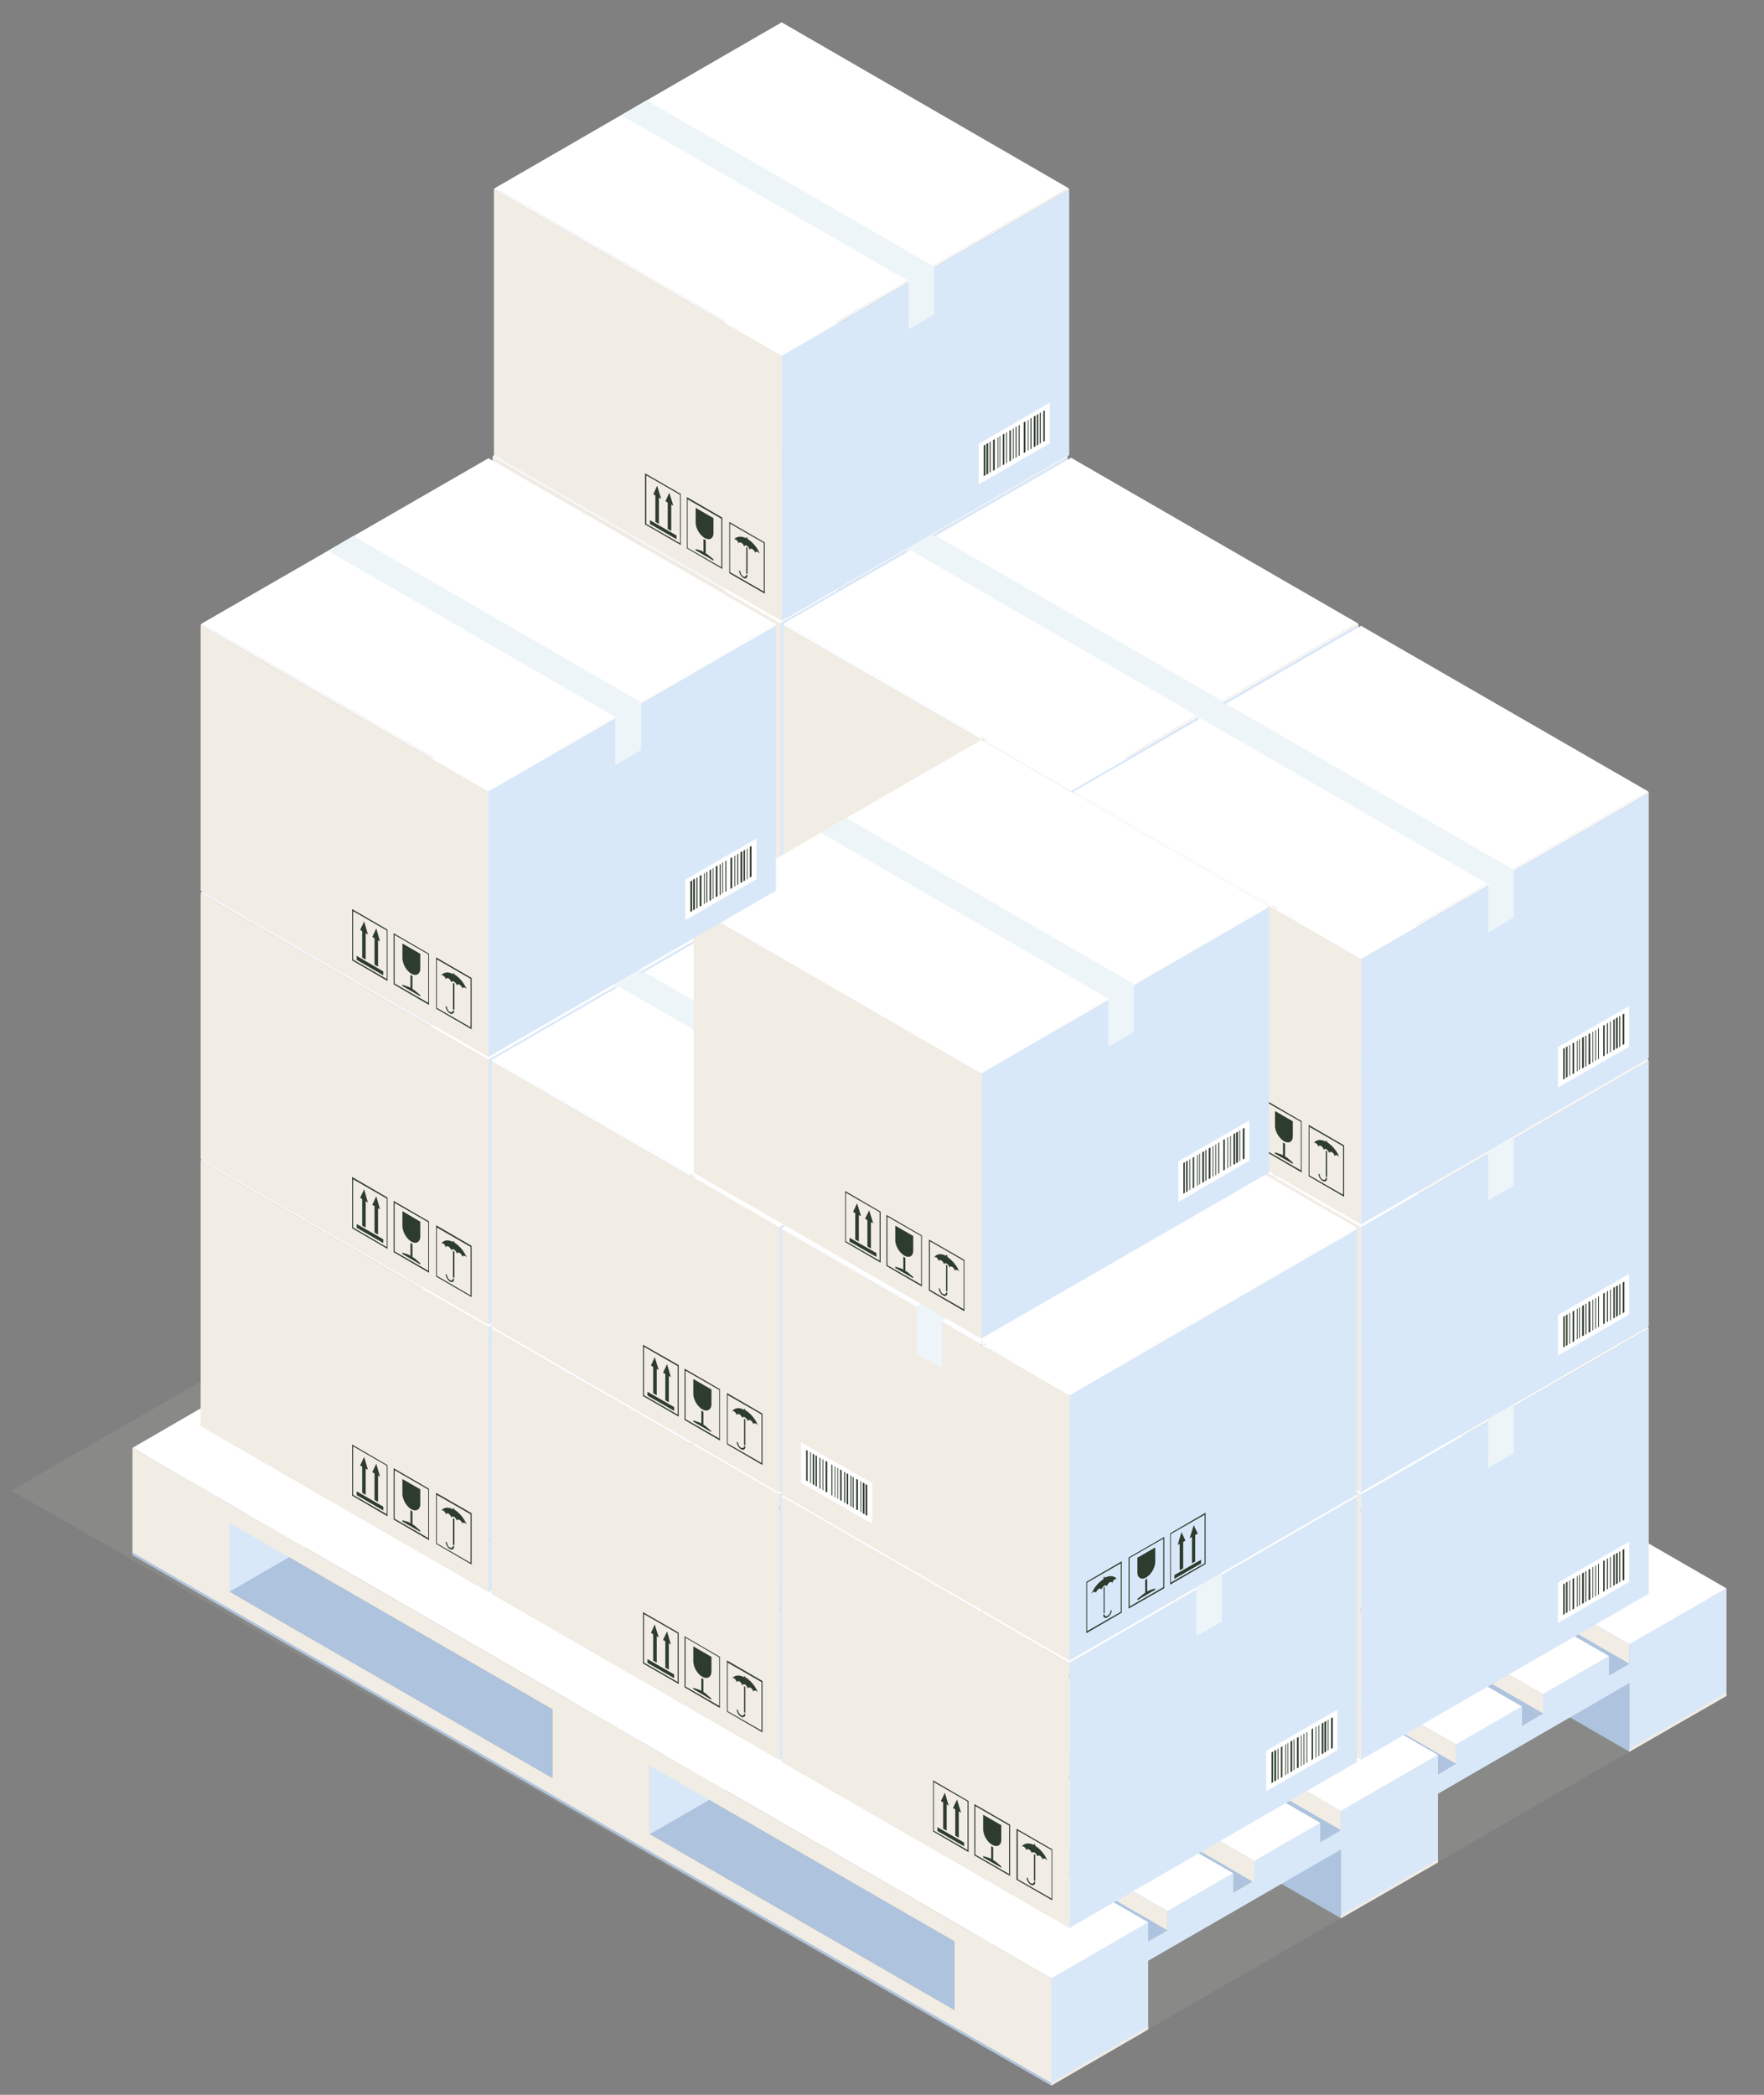 <svg xmlns="http://www.w3.org/2000/svg" width="32" height="38" fill="none"><rect width="100%" height="100%" fill="#808080" stroke="none"/><path fill="#B0B6A9" d="M.209 27.04 19.063 37.83l12.248-7.068-18.855-10.796L.21 27.04Z" opacity=".2" style="mix-blend-mode:multiply"/><path fill="#ADC3DE" d="m24.028 24.959-12.242 7.068-1.748-.995 12.247-7.068 1.743.995ZM31.319 29.166l-12.247 7.068-1.761-1.018 12.247-7.063 1.761 1.013ZM14.646 19.543l1.761 1.017L4.16 27.628l-1.757-1.017 12.243-7.069Z"/><path fill="#ADC3DE" d="M11.785 33.272v-1.246l5.53 3.19v1.246l-5.53-3.195v.005ZM4.16 28.87v-1.246l5.864 3.386v1.245L4.16 28.87ZM7.656 25.173l16.669 9.623v-1.245L7.656 23.93v1.242ZM12.889 22.152l16.668 9.623V30.53L12.89 20.906v1.246Z"/><path fill="#D9E8F9" d="m11.78 33.277.005-1.25 12.242-7.069v1.246L11.78 33.277ZM4.16 28.874v-1.25l12.247-7.064v1.246L4.16 28.874ZM19.072 37.831l1.757-1.018v-1.245l3.495-2.017v1.246l1.762-1.013v-1.246l3.472-2.008v1.246l1.761-1.013v-1.949l-1.76 1.013v.352l-.37.214v-.351l-1.196.689v.351l-.383.224v-.352l-1.196.69v.35l-.328.193v-.352l-1.762 1.018v.346l-.374.22v-.352l-1.19.69v.35l-.389.224v-.351l-1.19.689v.347l-.352.2v-.346l-1.757 1.013v1.948Z"/><path fill="#F1ECE4" d="M2.403 26.26v1.948l16.669 9.623v-1.944L2.403 26.264v-.005Zm9.382 7.013v-1.246l5.53 3.19v1.245l-5.53-3.194v.005ZM4.16 28.869v-1.245l5.864 3.385v1.246L4.16 28.87Z"/><path fill="#ADC3DE" d="m2.403 28.208 16.669 9.623v-.046L2.403 28.163v.046Z"/><path fill="#F1ECE4" d="m12.889 20.209 16.668 9.618v.352l-16.668-9.62v-.35ZM11.325 21.112l16.669 9.619v.351l-16.669-9.623v-.347ZM9.745 22.02l16.669 9.623v.352L9.745 22.37v-.351ZM7.656 23.229l16.669 9.623v.347L7.656 23.58v-.351ZM6.09 24.133l16.67 9.623v.397L6.09 24.484v-.351ZM4.512 25.045 21.18 34.67v.347l-16.668-9.62v-.35Z"/><path fill="#fff" d="M4.16 25.246 20.83 34.87l-1.757 1.017-16.669-9.623 1.757-1.018ZM14.646 19.19l16.674 9.624-1.762 1.013-16.668-9.619 1.756-1.017ZM12.515 20.423l16.673 9.619-1.195.689-16.669-9.62 1.191-.688ZM10.936 21.336l16.673 9.619-1.195.689L9.745 22.02l1.191-.684ZM9.417 22.216l16.668 9.619-1.761 1.017L7.655 23.23l1.762-1.013ZM7.282 23.444l16.669 9.623-1.192.69-16.668-9.624 1.19-.69ZM5.703 24.356 22.37 33.98l-1.19.689-16.67-9.623 1.192-.69Z"/><path fill="#F1ECE4" d="m20.829 36.763-1.757 1.018v.05l1.757-1.018v-.05ZM29.558 31.776l1.761-1.013v-.055l-1.761 1.018v.05ZM26.085 33.729l-1.76 1.018v.05l1.76-1.013v-.055Z"/><path fill="#D9E8F9" d="m19.369 18-5.216 3.012v4.818l5.216-3.011V18Z"/><path fill="#F1ECE4" d="M8.934 18v4.818l5.22 3.012V21.01L8.934 18Z"/><path fill="#fff" d="m14.153 20.98 5.202-3.003-5.202-3.007-5.202 3.007 5.202 3.002ZM19.018 22.604l-1.291.744v-.73l1.29-.749v.735Z"/><path fill="#2E3C2D" d="m17.817 23.201.032-.018v-.556l-.032.018v.556ZM17.872 23.174l.027-.018v-.557l-.027.018v.557ZM18.542 22.781l.032-.018v-.552l-.032.014v.556ZM17.986 23.105l.032-.018v-.557l-.032.018v.557ZM17.927 23.138l.014-.01v-.556l-.014.009v.557ZM18.73 22.677l.027-.019v-.556l-.027.018v.556ZM18.78 22.65l.027-.02v-.556l-.028.018v.557ZM18.898 22.024v.557l.028-.018v-.557l-.028.018ZM18.839 22.613l.014-.01v-.556l-.014.009v.557ZM18.164 23.001l.027-.014v-.556l-.027.013v.557ZM18.283 22.937l.028-.018v-.557l-.028.018v.557ZM18.218 22.97l.018-.01v-.557l-.018.01v.556ZM18.064 23.06l.019-.01v-.556l-.018.01v.556ZM18.105 23.037l.013-.01v-.556l-.013.01v.556ZM18.347 22.896l.018-.01v-.556l-.018.01v.556ZM18.396 22.869l.014-.01v-.556l-.014.009v.557ZM18.451 22.836l.018-.009v-.557l-.018.01v.556ZM18.615 22.74l.014-.004v-.557l-.014.005v.556ZM18.667 22.713l.018-.009v-.556l-.018.009v.556Z"/><path fill="#fff" d="m19.355 17.977-5.202 3.002v.032l5.216-3.012-.014-.022Z"/><path fill="#fff" d="m8.952 17.977-.018.022 5.22 3.012v-.032l-5.202-3.002Z"/><path fill="#2E3C2D" d="M13.535 24.343v-.028l-.023-.014v.023c-.091-.05-.173-.036-.219.023h.032a.124.124 0 0 1 .05.073c.005-.023.027-.027.05-.014a.125.125 0 0 1 .05.073c0-.018.028-.027.05-.013a.125.125 0 0 1 .05.073c.005-.023.028-.028.051-.014a.125.125 0 0 1 .05.073c.005-.023.028-.027.05-.014.014.005.023.019.032.032a.54.54 0 0 0-.219-.269l-.004-.005Z"/><path fill="#2E3C2D" d="m13.517 24.967.018.014v-.479l-.018-.014v.48ZM13.461 25.018a.117.117 0 0 1-.054-.096l-.023-.013c0 .05.036.11.077.132.041.023.078.005.078-.046l-.023-.013c0 .032-.027.05-.055.032v.004ZM12.593 23.777v.264c0 .105.073.233.164.283.091.05.164.01.164-.095v-.265l-.324-.187h-.004ZM12.775 24.603v-.237l-.036-.023v.237l-.041-.023-.105-.032v.023l.324.187v-.023l-.11-.09-.032-.02ZM11.76 24v.069l.488.278v-.069L11.76 24ZM12.088 24.155l.064.037v-.48l.036.024-.068-.233-.073.155.04.018v.48ZM11.865 24.032l.063.037v-.48l.042.023-.073-.237-.069.155.037.023v.48Z"/><path fill="#2E3C2D" d="m13.848 25.328-.643-.374v-.926l.643.374v.926Zm-.63-.383.612.351v-.88l-.611-.352v.881ZM13.078 24.886l-.643-.375v-.93l.643.374v.93Zm-.63-.388.612.351v-.88l-.612-.352v.88ZM12.329 24.452l-.648-.37v-.93l.648.373v.927Zm-.63-.384.611.352v-.88l-.611-.357v.886Z"/><path fill="#EEF5F9" d="m16.458 19.665-5.216-3.011.461-.27 5.22 3.012-.465.27Z"/><path fill="#EEF5F9" d="M16.457 20.532v-.867l.465-.269v.871l-.465.265Z"/><path fill="#D9E8F9" d="m24.644 21.044-5.215 3.011v4.82l5.215-3.012v-4.82Z"/><path fill="#F1ECE4" d="M14.208 21.044v4.819l5.22 3.011v-4.819l-5.22-3.011Z"/><path fill="#fff" d="m19.43 24.023 5.2-3.007-5.2-3.002-5.207 3.002 5.206 3.007ZM24.287 25.648 23 26.392v-.735l1.287-.744v.735Z"/><path fill="#2E3C2D" d="m23.09 26.245.033-.018v-.557l-.032.019v.556ZM23.145 26.213l.028-.014v-.556l-.027.013v.557ZM23.815 25.825l.032-.018v-.556l-.032.018v.556ZM23.26 26.15l.032-.02v-.556l-.032.018v.557ZM23.2 26.181l.018-.009v-.556l-.018.009v.556ZM24.003 25.72l.027-.018v-.557l-.027.019v.556ZM24.054 25.689l.027-.014v-.557l-.027.014v.556ZM24.172 25.068v.552l.027-.018v-.552l-.027.018ZM24.112 25.657l.014-.01v-.556l-.014.009v.557ZM23.438 26.044l.027-.013v-.557l-.027.018v.552ZM23.556 25.976l.027-.014v-.556l-.027.018v.552ZM23.491 26.013l.018-.009v-.557l-.018.01v.556ZM23.342 26.104l.014-.01v-.556l-.014.01v.556ZM23.383 26.08l.014-.008v-.557l-.014.01v.556ZM23.62 25.94l.018-.01v-.556l-.018.009v.556ZM23.67 25.907l.018-.004v-.557l-.018.01v.551ZM23.729 25.876l.013-.005v-.556l-.014.009v.552ZM23.889 25.785l.013-.01v-.556l-.013.009v.557ZM23.944 25.753l.014-.005v-.557l-.014.01v.552Z"/><path fill="#fff" d="m24.63 21.017-5.201 3.007v.032l5.215-3.012-.013-.027ZM14.222 21.016l-.014.028 5.22 3.011v-.032l-5.206-3.007Z"/><path fill="#2E3C2D" d="M18.812 27.386v-.023l-.023-.013v.022c-.09-.05-.169-.036-.219.019h.032a.119.119 0 0 1 .05.073c.01-.018.023-.028.05-.014a.119.119 0 0 1 .05.073c.005-.023.028-.027.051-.014.023.014.041.046.05.073.005-.018.028-.027.05-.013a.125.125 0 0 1 .05.073c.01-.023.028-.028.05-.014.014.01.024.018.033.032a.56.56 0 0 0-.22-.27l-.004-.004Z"/><path fill="#2E3C2D" d="m18.79 28.007.023.013v-.474l-.023-.014v.475ZM18.735 28.062a.117.117 0 0 1-.055-.096l-.023-.014c0 .046.037.11.078.132.04.023.077 0 .077-.045l-.023-.014c0 .037-.027.05-.054.032v.005ZM17.868 26.815v.265c0 .105.073.228.165.283.086.05.16.01.16-.096v-.264l-.325-.188ZM18.05 27.641v-.232l-.036-.023v.233l-.036-.019-.11-.032v.018l.324.192v-.023l-.11-.09-.031-.024ZM17.038 27.044v.068l.484.279v-.069l-.484-.278ZM17.362 27.2l.064.036v-.48l.037.023-.069-.237-.073.155.041.023v.48ZM17.138 27.072l.064.036v-.48l.041.028-.068-.237-.073.15.036.023v.48Z"/><path fill="#2E3C2D" d="m19.122 28.371-.647-.374v-.93l.647.374v.93Zm-.63-.387.612.35v-.88l-.611-.351v.88ZM18.351 27.929l-.643-.374v-.927l.643.375v.926Zm-.63-.388.612.351v-.88l-.611-.352v.881ZM17.603 27.495l-.648-.374v-.93l.648.374v.93Zm-.63-.387.612.35v-.88l-.612-.351v.88Z"/><path fill="#EEF5F9" d="m21.732 22.709-5.215-3.012.46-.269 5.22 3.012-.465.269Z"/><path fill="#EEF5F9" d="M21.731 23.576v-.867l.466-.27v.872l-.466.265Z"/><path fill="#D9E8F9" d="m29.909 24.097-5.22 3.011v4.814l5.22-3.011v-4.814Z"/><path fill="#F1ECE4" d="M19.474 24.097v4.814l5.215 3.011v-4.814l-5.215-3.011Z"/><path fill="#fff" d="m24.69 27.072 5.206-3.003-5.206-3.007-5.202 3.007 5.202 3.003ZM29.553 28.696l-1.291.744v-.73l1.291-.744v.73Z"/><path fill="#2E3C2D" d="m28.357 29.294.028-.018v-.552l-.028.013v.557ZM28.408 29.262l.028-.014v-.557l-.028.019v.552ZM29.083 28.874l.027-.014V28.3l-.027.018v.557ZM28.527 29.198l.028-.018v-.557l-.028.018v.557ZM28.468 29.23l.013-.01v-.556l-.013.01v.556ZM29.266 28.769l.027-.018v-.557l-.027.018v.557ZM29.315 28.737l.032-.014v-.556l-.032.018v.552ZM29.435 28.116v.557l.032-.018v-.557l-.032.018ZM29.374 28.705l.018-.01v-.556l-.018.01v.556ZM28.7 29.093l.032-.013v-.557l-.032.018v.552ZM28.818 29.029l.032-.018-.004-.557-.028.018v.557ZM28.759 29.06l.018-.008v-.557l-.018.01v.556ZM28.605 29.152l.013-.009v-.557l-.013.01v.556ZM28.645 29.13l.014-.01v-.556l-.014.009v.556ZM28.888 28.988l.013-.01v-.556l-.013.009v.557ZM28.938 28.96l.013-.009v-.556l-.014.009v.556ZM28.991 28.929l.014-.01v-.556l-.014.009v.557ZM29.151 28.833l.019-.01v-.552l-.019.005v.557ZM29.206 28.806l.014-.01v-.556l-.014.009v.557Z"/><path fill="#fff" d="m29.895 24.069-5.206 3.002v.037l5.22-3.012-.014-.027ZM19.487 24.069l-.013.027 5.215 3.012v-.037l-5.202-3.002Z"/><path fill="#2E3C2D" d="M24.073 30.435v-.023l-.023-.014v.023c-.09-.046-.168-.037-.214.023h.032c.023.014.04.045.05.073.005-.023.027-.028.046-.014a.11.11 0 0 1 .05.069c.005-.019.023-.028.05-.014a.13.13 0 0 1 .05.068c.005-.023.023-.027.05-.013a.108.108 0 0 1 .05.073c.005-.023.024-.028.05-.014.015.009.024.018.033.032a.578.578 0 0 0-.215-.27h-.009Z"/><path fill="#2E3C2D" d="m24.05 31.06.023.013v-.479l-.023-.013v.479ZM23.996 31.11a.117.117 0 0 1-.055-.096L23.918 31c0 .05.037.11.078.132.04.023.077 0 .077-.045l-.023-.014c0 .032-.027.05-.054.032v.005ZM23.129 29.869v.264c0 .1.073.228.164.283.091.055.16.01.16-.096v-.264l-.324-.187ZM23.311 30.695v-.238l-.036-.022v.237l-.037-.023-.11-.032v.023l.325.187v-.023l-.105-.091-.037-.018ZM22.297 30.092v.069l.484.278v-.068l-.484-.279ZM22.62 30.252l.064.032v-.48l.041.024-.073-.238-.068.155.037.023v.484ZM22.401 30.124l.064.037v-.48l.037.019-.069-.233-.073.155.041.023v.48Z"/><path fill="#2E3C2D" d="m24.384 31.42-.644-.374v-.926l.644.374v.926Zm-.63-.383.611.351v-.88l-.611-.352v.88ZM23.612 30.978l-.643-.374v-.931l.643.374v.93Zm-.625-.388.611.351v-.88l-.611-.352v.881ZM22.864 30.544l-.643-.37v-.93l.643.37v.93Zm-.63-.383.612.351v-.88l-.612-.352v.88Z"/><path fill="#EEF5F9" d="m26.998 25.757-5.22-3.011.466-.27 5.215 3.017-.46.264Z"/><path fill="#EEF5F9" d="M26.997 26.624v-.867l.46-.264v.867l-.46.264Z"/><path fill="#D9E8F9" d="M14.077 21.053 8.86 24.069v4.814l5.216-3.012v-4.818Z"/><path fill="#F1ECE4" d="M3.64 21.053v4.818l5.22 3.012v-4.814l-5.22-3.016Z"/><path fill="#fff" d="m8.86 24.032 5.203-3.002-5.202-3.007-5.207 3.007 5.207 3.002ZM13.725 25.657l-1.291.744v-.735l1.29-.744v.735Z"/><path fill="#2E3C2D" d="m12.524 26.255.032-.019v-.556l-.032.018v.557ZM12.574 26.227l.032-.018v-.557l-.032.019v.556ZM13.25 25.834l.032-.018v-.552l-.032.014v.556ZM12.693 26.158l.032-.018v-.556l-.032.018v.556ZM12.634 26.19l.018-.009v-.556l-.018.009v.556ZM13.433 25.73l.032-.018v-.557l-.032.018v.557ZM13.487 25.698l.028-.014v-.557l-.028.019v.552ZM13.602 25.077v.552l.031-.013v-.557l-.031.018ZM13.547 25.665l.013-.009V25.1l-.013.009v.556ZM12.871 26.054l.027-.014v-.557l-.027.014v.557ZM12.984 25.99l.032-.018v-.557l-.032.018v.557ZM12.932 26.022l.013-.01v-.556l-.013.01v.556ZM12.771 26.113l.014-.009v-.557l-.014.01v.556ZM12.812 26.086l.018-.005v-.557l-.018.01v.552ZM13.055 25.949l.018-.01v-.556l-.018.009v.557ZM13.104 25.917l.013-.005v-.556l-.014.009v.552ZM13.158 25.89l.018-.01v-.556l-.018.009v.557ZM13.323 25.793l.014-.009v-.556l-.014.009v.556ZM13.374 25.766l.018-.014V25.2l-.018.01v.556Z"/><path fill="#fff" d="m14.063 21.03-5.202 3.002v.036l5.216-3.016-.014-.023ZM3.654 21.03l-.013.023 5.22 3.016v-.037L3.654 21.03Z"/><path fill="#2E3C2D" d="M8.244 27.395v-.027l-.023-.014v.027c-.09-.05-.169-.036-.214.018h.032a.125.125 0 0 1 .05.073c.005-.022.027-.027.05-.013a.125.125 0 0 1 .05.073c.005-.023.028-.028.05-.014a.13.13 0 0 1 .05.069c.005-.023.028-.028.05-.014a.129.129 0 0 1 .051.068c.005-.022.023-.027.046-.013.013.009.023.018.032.032a.608.608 0 0 0-.215-.27l-.009.005Z"/><path fill="#2E3C2D" d="m8.217 28.02.027.01v-.475l-.027-.014v.48ZM8.162 28.075a.13.13 0 0 1-.055-.096l-.023-.014c0 .05.037.11.078.133.04.027.077 0 .077-.046l-.023-.014c0 .037-.022.05-.054.032v.005ZM7.3 26.83v.264c0 .105.073.232.16.283.09.05.164.009.164-.096v-.265L7.3 26.83ZM7.482 27.65v-.232l-.036-.023v.237l-.037-.023-.11-.031v.022l.325.187v-.022l-.11-.096-.032-.018ZM6.47 27.053v.068l.483.279v-.069l-.483-.278ZM6.794 27.208l.064.036v-.479l.036.023-.068-.237-.073.155.041.023v.479ZM6.57 27.08l.064.037v-.475l.04.018-.068-.232-.073.155.037.023v.474Z"/><path fill="#2E3C2D" d="m8.555 28.38-.644-.374v-.926l.644.37v.93Zm-.63-.383.611.352v-.881l-.611-.351v.88ZM7.783 27.938l-.643-.374v-.931l.643.374v.93Zm-.625-.388.611.351v-.88l-.611-.352v.881ZM7.03 27.505l-.643-.375v-.926l.643.374v.931-.004Zm-.625-.388.611.351v-.88l-.611-.352v.88Z"/><path fill="#EEF5F9" d="m11.165 22.718-5.216-3.011.461-.27 5.22 3.012-.465.27Z"/><path fill="#EEF5F9" d="M11.164 23.585v-.867l.466-.269v.872l-.466.264Z"/><path fill="#D9E8F9" d="m19.358 24.097-5.22 3.011v4.819l5.22-3.012v-4.818Z"/><path fill="#F1ECE4" d="M8.917 24.096v4.819l5.22 3.011v-4.818l-5.22-3.012Z"/><path fill="#fff" d="m14.138 27.076 5.202-3.007-5.202-3.003-5.206 3.003 5.206 3.007ZM19.001 28.7l-1.291.744v-.734l1.291-.744v.735Z"/><path fill="#2E3C2D" d="m17.8 29.298.032-.019v-.556l-.032.018v.557ZM17.855 29.266l.028-.014v-.557l-.027.014v.557ZM18.525 28.878l.032-.018v-.557l-.032.018v.557ZM17.974 29.202l.027-.018v-.557l-.027.014v.56ZM17.914 29.234l.014-.01-.005-.556-.009.01v.556ZM18.713 28.769l.027-.014v-.557l-.027.018v.553ZM18.763 28.741l.032-.013v-.557l-.032.014v.556ZM18.88 28.12v.553l.028-.018v-.553l-.027.019ZM18.822 28.71l.014-.01v-.556l-.014.009v.556ZM18.145 29.097l.028-.018v-.556l-.027.018v.556ZM18.265 29.029l.027-.014v-.556l-.027.013v.557ZM18.206 29.065l.014-.009V28.5l-.014.009v.556ZM18.05 29.152l.014-.005v-.556l-.013.004v.557ZM18.087 29.134l.018-.01v-.56l-.018.009v.56ZM18.33 28.992l.014-.009v-.557l-.014.01v.556ZM18.379 28.96l.018-.004v-.557l-.018.009v.552ZM18.434 28.928l.018-.004v-.557l-.018.01v.551ZM18.599 28.837l.018-.009v-.556l-.018.009v.556ZM18.65 28.81l.018-.014v-.552l-.019.01v.556Z"/><path fill="#fff" d="m19.34 24.07-5.202 3.006v.032l5.22-3.011-.018-.028ZM8.93 24.069l-.013.027 5.22 3.012v-.032l-5.206-3.007Z"/><path fill="#2E3C2D" d="M13.521 30.438v-.022l-.022-.014v.023c-.092-.05-.17-.037-.215.018.01-.005.018 0 .032 0 .023.014.041.046.05.073.005-.018.028-.027.05-.014.023.014.042.046.05.073.005-.023.028-.027.05-.018a.14.14 0 0 1 .051.073c.005-.018.027-.027.05-.014a.12.12 0 0 1 .05.073c.005-.023.023-.027.05-.018.014.01.024.018.033.032a.608.608 0 0 0-.215-.27l-.014.005Z"/><path fill="#2E3C2D" d="m13.498 31.06.023.013V30.6l-.023-.014v.474ZM13.444 31.114a.12.12 0 0 1-.055-.091l-.023-.014c0 .05.032.11.078.132.045.023.077 0 .077-.045l-.022-.014c0 .036-.023.05-.055.032ZM12.577 29.868v.265c0 .105.073.233.164.283.087.05.165.009.165-.096v-.265l-.324-.187h-.005ZM12.76 30.694v-.233l-.037-.022v.232l-.036-.018-.11-.037v.023l.324.192v-.023l-.11-.096-.031-.018ZM11.745 30.096v.068l.484.278v-.068l-.484-.278ZM12.07 30.251l.063.037v-.48l.037.023-.069-.237-.073.155.041.023v.48ZM11.85 30.123l.064.037v-.48l.036.024-.073-.238-.068.155.04.023v.48Z"/><path fill="#2E3C2D" d="m13.83 31.424-.643-.374v-.93l.644.373v.931Zm-.629-.383.612.351v-.88l-.612-.352v.88ZM13.06 30.982l-.643-.375v-.926l.643.374v.931-.004Zm-.625-.388.612.351v-.88l-.612-.357v.886ZM12.312 30.548l-.648-.374v-.93l.648.373v.931Zm-.63-.388.612.352v-.881l-.612-.351v.88Z"/><path fill="#EEF5F9" d="m16.441 25.762-5.215-3.016.46-.265 5.22 3.011-.465.27Z"/><path fill="#EEF5F9" d="M16.44 26.629v-.867l.466-.27v.872l-.466.265Z"/><path fill="#D9E8F9" d="M24.617 27.145 19.4 30.16v4.814l5.216-3.012v-4.819Z"/><path fill="#F1ECE4" d="M14.18 27.145v4.818l5.22 3.012V30.16l-5.22-3.017Z"/><path fill="#fff" d="m19.402 30.124 5.201-3.007-5.201-3.002-5.207 3.002 5.207 3.007ZM24.261 31.749l-1.291.744v-.735l1.291-.744v.735Z"/><path fill="#2E3C2D" d="m23.067 32.346.028-.018v-.557l-.028.019v.556ZM23.117 32.315l.032-.014v-.557l-.032.014v.557ZM23.793 31.927l.027-.019v-.556l-.027.018v.556ZM23.236 32.25l.028-.017v-.557l-.028.018v.557ZM23.177 32.283l.014-.01v-.556l-.014.009v.557ZM23.976 31.822l.032-.019v-.556l-.032.018v.556ZM24.025 31.79l.032-.014v-.557l-.032.018v.553ZM24.145 31.17v.556l.032-.018v-.557l-.032.018ZM24.085 31.758l.014-.01v-.556l-.014.009v.557ZM23.41 32.146l.032-.014v-.557l-.032.014v.557ZM23.527 32.077l.032-.014v-.556l-.032.018v.552ZM23.468 32.114l.014-.01v-.556l-.014.009v.557ZM23.314 32.205l.014-.01v-.556l-.014.01v.556ZM23.355 32.178l.013-.005v-.557l-.013.01v.552ZM23.598 32.04l.013-.009v-.556l-.013.009v.556ZM23.648 32.013l.013-.009v-.557l-.014.005v.561ZM23.701 31.981l.014-.009v-.556l-.014.009v.556ZM23.865 31.885l.014-.009v-.557l-.014.01v.556ZM23.917 31.858l.014-.01v-.556l-.014.01v.556Z"/><path fill="#fff" d="m24.603 27.117-5.202 3.007v.037l5.216-3.016-.014-.028ZM14.194 27.117l-.013.028 5.22 3.016v-.037l-5.207-3.007Z"/><path fill="#2E3C2D" d="M18.78 33.487v-.027l-.023-.014v.023c-.091-.045-.173-.036-.219.023.01 0 .018 0 .032.005a.129.129 0 0 1 .05.068c.005-.023.023-.027.05-.014a.13.13 0 0 1 .05.069c.005-.023.028-.027.05-.014a.103.103 0 0 1 .046.073c.005-.018.028-.027.05-.014a.13.13 0 0 1 .05.069c.005-.023.024-.027.051-.014.014.01.023.019.032.032a.56.56 0 0 0-.22-.269v.005Z"/><path fill="#2E3C2D" d="m18.757 34.112.023.014v-.479l-.023-.014v.48ZM18.703 34.163c-.032-.014-.055-.06-.055-.092l-.023-.013c0 .05.032.11.078.132.04.023.077 0 .077-.046l-.023-.013c0 .032-.023.05-.054.032ZM17.835 32.917v.265c0 .105.073.233.164.283.091.05.165.01.165-.091v-.265l-.325-.187-.004-.005ZM18.017 33.743v-.232l-.036-.023v.233l-.037-.019-.109-.032v.023l.328.187v-.023l-.109-.095-.037-.019ZM17.005 33.145v.069l.484.278v-.068l-.484-.279ZM17.33 33.3l.063.037v-.479l.041.023-.073-.237-.073.155.041.023v.479ZM17.11 33.173l.063.036v-.479l.037.028-.069-.238-.073.151.041.023v.479Z"/><path fill="#2E3C2D" d="m19.09 34.473-.649-.374v-.926l.648.374v.93-.004Zm-.626-.383.612.351v-.88l-.612-.352v.881ZM18.323 34.03l-.648-.374v-.93l.648.374v.93Zm-.63-.387.611.351v-.88l-.611-.352v.88ZM17.57 33.597l-.643-.374v-.927l.643.374v.927Zm-.63-.388.612.351v-.88l-.611-.352v.881Z"/><path fill="#EEF5F9" d="m21.705 28.81-5.22-3.011.466-.27 5.215 3.012-.46.27Z"/><path fill="#EEF5F9" d="M21.704 29.677v-.867l.461-.269v.872l-.46.264Z"/><path fill="#D9E8F9" d="m19.369 13.15-5.216 3.016v4.814l5.216-3.011V13.15Z"/><path fill="#F1ECE4" d="M8.934 13.15v4.819l5.22 3.011v-4.814l-5.22-3.016Z"/><path fill="#fff" d="m14.153 16.13 5.202-3.007-5.202-3.003-5.202 3.003 5.202 3.007ZM19.018 17.754l-1.291.744v-.73l1.29-.748v.734Z"/><path fill="#2E3C2D" d="m17.817 18.352.032-.018v-.557l-.032.018v.557ZM17.872 18.32l.027-.014v-.556l-.027.018v.552ZM18.542 17.932l.032-.018v-.557l-.032.019v.556ZM17.986 18.256l.032-.019v-.556l-.032.018v.557ZM17.927 18.288l.014-.009v-.556l-.014.009v.556ZM18.73 17.827l.027-.018v-.557l-.027.018v.557ZM18.78 17.795l.027-.014v-.556l-.028.013v.557ZM18.898 17.17v.557l.028-.014v-.557l-.028.014ZM18.839 17.763l.014-.01v-.556l-.014.01v.556ZM18.164 18.15l.027-.013v-.556l-.027.018v.552ZM18.283 18.083l.028-.014v-.557l-.028.018v.553ZM18.218 18.12l.018-.01v-.556l-.018.009v.556ZM18.064 18.21l.019-.009v-.556l-.018.009v.556ZM18.105 18.188l.013-.01v-.556l-.013.01v.556ZM18.347 18.046l.018-.009v-.556l-.018.009v.556ZM18.396 18.019l.014-.01v-.556l-.014.01v.556ZM18.451 17.987l.018-.01v-.556l-.018.009v.557ZM18.615 17.891l.014-.01v-.556l-.014.01v.556ZM18.666 17.864l.018-.01v-.556l-.018.009v.557Z"/><path fill="#fff" d="m19.355 13.123-5.202 3.007v.037l5.216-3.017-.014-.027Z"/><path fill="#fff" d="m8.952 13.123-.018.027 5.22 3.017v-.037l-5.202-3.007Z"/><path fill="#2E3C2D" d="M13.535 19.492v-.023l-.023-.013v.022c-.091-.045-.173-.036-.219.019.01 0 .018 0 .032.004a.13.13 0 0 1 .05.069c.005-.019.027-.028.05-.014.023.014.041.046.05.073 0-.023.028-.027.05-.014a.15.15 0 0 1 .05.069c.005-.023.028-.028.051-.014a.129.129 0 0 1 .05.068c.005-.018.028-.027.05-.013.014.009.023.018.032.032a.56.56 0 0 0-.219-.27l-.004.005Z"/><path fill="#2E3C2D" d="m13.517 20.117.018.014v-.48l-.018-.013v.48ZM13.461 20.168a.117.117 0 0 1-.054-.096l-.023-.014c0 .05.036.11.077.132.041.023.078 0 .078-.045l-.023-.014c0 .037-.027.05-.055.032v.005ZM12.593 18.922v.264c0 .105.073.229.164.283.091.05.164.01.164-.095v-.265l-.324-.187h-.004ZM12.775 19.748v-.233l-.036-.023v.233l-.041-.018-.105-.032v.023l.324.187v-.023l-.11-.091-.032-.023ZM11.76 19.15v.069l.488.278v-.068l-.488-.279ZM12.088 19.31l.064.037v-.484l.036.023-.068-.238-.073.156.04.022v.484ZM11.865 19.183l.063.036v-.48l.042.02-.073-.234-.069.151.037.027v.48Z"/><path fill="#2E3C2D" d="m13.848 20.478-.643-.374v-.931l.643.374v.93Zm-.63-.383.612.35v-.88l-.611-.351v.88ZM13.078 20.035l-.643-.374v-.931l.643.37v.935Zm-.63-.388.612.352v-.881l-.612-.351v.88ZM12.329 19.602l-.648-.374v-.931l.648.374v.93Zm-.63-.388.611.351v-.88l-.611-.352v.881Z"/><path fill="#EEF5F9" d="m16.458 14.816-5.216-3.012.461-.27 5.22 3.012-.465.27Z"/><path fill="#EEF5F9" d="M16.457 15.683v-.867l.465-.27v.872l-.465.265Z"/><path fill="#D9E8F9" d="M24.644 16.193 19.43 19.21v4.814l5.215-3.011v-4.819Z"/><path fill="#F1ECE4" d="M14.208 16.193v4.819l5.22 3.011V19.21l-5.22-3.016Z"/><path fill="#fff" d="m19.43 19.173 5.2-3.002-5.2-3.007-5.207 3.007 5.206 3.002ZM24.287 20.798 23 21.54v-.734l1.287-.744v.735Z"/><path fill="#2E3C2D" d="m23.09 21.395.033-.018v-.557l-.032.019v.556ZM23.145 21.368l.028-.023v-.552l-.027.018v.557ZM23.815 20.975l.032-.018V20.4l-.032.019v.556ZM23.26 21.295l.032-.014v-.556l-.032.013v.557ZM23.2 21.331l.018-.009v-.556l-.018.009v.556ZM24.003 20.87l.027-.018v-.557l-.027.019v.556ZM24.054 20.839l.027-.019v-.556l-.027.018v.557ZM24.172 20.213v.557l.027-.014V20.2l-.027.013ZM24.112 20.807l.014-.01v-.556l-.014.01v.556ZM23.438 21.195l.027-.014v-.561l-.027.018v.557ZM23.556 21.126l.027-.014v-.556l-.027.013v.557ZM23.491 21.163l.018-.01v-.556l-.018.009v.556ZM23.342 21.25l.014-.005v-.557l-.014.005v.556ZM23.383 21.226l.014-.004v-.557l-.014.005v.556ZM23.62 21.09l.018-.01v-.557l-.018.01v.556ZM23.67 21.062l.018-.013v-.552l-.018.009v.556ZM23.729 21.026l.013-.005v-.556l-.014.004v.557ZM23.889 20.934l.013-.009v-.556l-.013.009v.556ZM23.944 20.902l.014-.01v-.551l-.014.004v.557Z"/><path fill="#fff" d="m24.63 16.17-5.201 3.003v.037l5.215-3.016-.013-.023ZM14.222 16.17l-.014.024 5.22 3.016v-.037l-5.206-3.002Z"/><path fill="#2E3C2D" d="M18.812 22.536v-.023l-.023-.013v.027c-.09-.05-.169-.036-.219.018.01 0 .019 0 .032.005a.108.108 0 0 1 .05.073c.01-.023.023-.027.05-.014a.109.109 0 0 1 .05.069c.005-.023.028-.028.051-.014a.13.13 0 0 1 .05.069c.005-.023.028-.028.05-.014a.124.124 0 0 1 .05.073c.01-.023.028-.027.05-.014.014.01.024.018.033.032a.56.56 0 0 0-.22-.27l-.004-.004Z"/><path fill="#2E3C2D" d="m18.79 23.157.023.014v-.475l-.023-.013v.474ZM18.735 23.212a.117.117 0 0 1-.055-.096l-.023-.014c0 .05.037.11.078.132.04.028.077.005.077-.045l-.023-.014c0 .037-.027.05-.054.032v.005ZM17.868 21.966v.264c0 .105.073.229.165.283.086.05.16.01.16-.095v-.265l-.325-.187ZM18.05 22.792v-.233l-.036-.023v.233l-.036-.018-.11-.037v.023l.324.187v-.023l-.11-.091-.031-.018ZM17.038 22.194v.069l.484.278v-.068l-.484-.279ZM17.362 22.35l.064.036v-.48l.037.024-.069-.238-.073.155.041.023v.48ZM17.138 22.221l.064.037v-.48l.041.024-.068-.238-.073.156.036.022v.48Z"/><path fill="#2E3C2D" d="m19.122 23.522-.647-.374v-.931l.647.374v.93Zm-.63-.383.612.35v-.88l-.611-.356v.886ZM18.351 23.08l-.643-.375v-.926l.643.374v.93-.004Zm-.63-.389.612.352v-.88l-.611-.352v.88ZM17.603 22.646l-.648-.374v-.931l.648.374v.93Zm-.63-.388.612.351v-.88l-.612-.352v.881Z"/><path fill="#EEF5F9" d="m21.732 17.854-5.215-3.011.46-.265 5.22 3.012-.465.264Z"/><path fill="#EEF5F9" d="M21.731 18.726v-.867l.466-.27v.868l-.466.269Z"/><path fill="#D9E8F9" d="m29.909 19.241-5.22 3.016v4.814l5.22-3.011V19.24Z"/><path fill="#F1ECE4" d="M19.474 19.24v4.82l5.215 3.01v-4.813l-5.215-3.016Z"/><path fill="#fff" d="m24.69 22.22 5.206-3.002-5.206-3.007-5.202 3.007 5.202 3.002ZM29.553 23.845l-1.291.744v-.735l1.291-.744v.735Z"/><path fill="#2E3C2D" d="m28.358 24.443.028-.018v-.557l-.028.018v.557ZM28.408 24.416l.028-.018v-.557l-.028.018v.557ZM29.084 24.023l.027-.018v-.557l-.027.018v.557ZM28.528 24.347l.028-.018v-.556l-.028.018v.556ZM28.468 24.38l.013-.01v-.556l-.013.009v.556ZM29.267 23.918l.027-.018v-.557l-.027.018v.557ZM29.316 23.89l.032-.022v-.552l-.032.018v.557ZM29.436 23.266v.557l.032-.019v-.556l-.032.018ZM29.376 23.854l.018-.009v-.556l-.018.009v.556ZM28.701 24.242l.032-.018v-.552l-.032.018v.552ZM28.818 24.174l.032-.014-.004-.556-.028.013v.557ZM28.76 24.21l.018-.009v-.556l-.018.009v.556ZM28.605 24.297l.014-.005v-.556l-.014.009v.552ZM28.645 24.274l.014-.004v-.557l-.014.009v.552ZM28.889 24.137l.013-.009v-.557l-.013.01v.556ZM28.938 24.11l.013-.01v-.556l-.014.01v.556ZM28.992 24.078l.014-.01v-.556l-.014.01v.556ZM29.152 23.982l.019-.009v-.556l-.019.009v.556ZM29.208 23.954l.014-.009v-.556l-.014.009v.556Z"/><path fill="#fff" d="m29.895 19.218-5.206 3.002v.037l5.22-3.016-.014-.023ZM19.487 19.218l-.013.023 5.215 3.016v-.037l-5.202-3.002Z"/><path fill="#2E3C2D" d="M24.073 25.583v-.022l-.023-.014v.023c-.09-.05-.168-.037-.214.018.01 0 .018 0 .032.005a.13.13 0 0 1 .05.068c.005-.023.027-.027.046-.014a.123.123 0 0 1 .05.069c.005-.023.023-.028.05-.014a.125.125 0 0 1 .05.073c.005-.023.023-.027.05-.014a.11.11 0 0 1 .05.069c.005-.018.024-.028.05-.014.015.005.024.018.033.032a.578.578 0 0 0-.215-.27l-.009.005Z"/><path fill="#2E3C2D" d="m24.05 26.209.023.009v-.475l-.023-.013v.479ZM23.996 26.259a.117.117 0 0 1-.055-.096l-.023-.014c0 .05.037.11.078.133.04.023.077 0 .077-.046l-.023-.014c0 .037-.027.05-.054.032v.005ZM23.129 25.013v.264c0 .105.073.229.164.283.091.05.16.01.16-.096V25.2l-.324-.187ZM23.311 25.838v-.232l-.036-.023v.237l-.037-.023-.11-.032v.019l.325.191v-.022l-.105-.092-.037-.023ZM22.297 25.24v.07l.484.277v-.068l-.484-.278ZM22.62 25.4l.064.037v-.484l.041.023-.073-.237-.068.155.037.023v.483ZM22.401 25.273l.064.036v-.483l.037.027-.069-.237-.073.15.041.028v.479Z"/><path fill="#2E3C2D" d="m24.384 26.569-.644-.374v-.931l.644.374v.93Zm-.63-.384.611.352v-.88l-.611-.352v.88ZM23.612 26.126l-.643-.374v-.93l.643.373v.931Zm-.625-.388.611.352v-.88l-.611-.352v.88ZM22.864 25.693l-.643-.374v-.931l.643.374v.93Zm-.63-.388.612.351v-.88l-.612-.352v.88Z"/><path fill="#EEF5F9" d="m26.998 20.906-5.22-3.011.466-.27 5.215 3.012-.46.27Z"/><path fill="#EEF5F9" d="M26.997 21.773v-.867l.46-.269v.872l-.46.264Z"/><path fill="#D9E8F9" d="M14.077 16.203 8.86 19.219v4.814l5.216-3.012v-4.818Z"/><path fill="#F1ECE4" d="M3.64 16.203v4.818l5.22 3.012v-4.814l-5.22-3.016Z"/><path fill="#fff" d="m8.86 19.182 5.203-3.002-5.202-3.007-5.207 3.007 5.207 3.002ZM13.725 20.807l-1.291.744v-.73l1.29-.749v.735Z"/><path fill="#2E3C2D" d="m12.524 21.404.032-.018v-.556l-.032.018v.556ZM12.574 21.377l.032-.018v-.557l-.032.018v.557ZM13.251 20.985l.032-.018v-.557l-.032.018v.557ZM12.693 21.309l.032-.018v-.557l-.032.018v.557ZM12.634 21.34l.018-.008v-.557l-.018.009v.557ZM13.433 20.88l.032-.019v-.556l-.032.018v.557ZM13.487 20.848l.028-.014v-.557l-.028.014v.557ZM13.602 20.227v.557l.031-.018v-.557l-.031.018ZM13.547 20.816l.013-.01v-.556l-.013.01v.556ZM12.871 21.204l.027-.018v-.557l-.027.018v.557ZM12.984 21.135l.032-.013v-.557l-.032.014v.556ZM12.932 21.172l.013-.009v-.557l-.013.01v.556ZM12.771 21.263l.014-.009v-.557l-.014.01v.556ZM12.812 21.236l.018-.005v-.557l-.018.01v.552ZM13.055 21.099l.018-.01v-.556l-.018.009v.556ZM13.104 21.067l.013-.005v-.556l-.014.009v.552ZM13.158 21.04l.018-.01v-.556l-.018.009v.556ZM13.323 20.944l.014-.01v-.556l-.014.01v.556ZM13.374 20.916l.018-.009v-.556l-.018.009v.556Z"/><path fill="#fff" d="m14.063 16.18-5.202 3.002v.037l5.216-3.017-.014-.022ZM3.654 16.18l-.013.023 5.22 3.016v-.037L3.654 16.18Z"/><path fill="#2E3C2D" d="M8.244 22.546v-.023l-.023-.014v.023c-.09-.05-.169-.037-.214.023h.032c.023.013.04.045.05.073.005-.023.027-.028.05-.014a.149.149 0 0 1 .05.068c.005-.022.028-.027.05-.013a.124.124 0 0 1 .05.073c.005-.019.028-.028.05-.014.024.014.042.046.051.073.005-.023.023-.027.046-.018.013.009.023.018.032.032a.608.608 0 0 0-.215-.27h-.009Z"/><path fill="#2E3C2D" d="m8.217 23.17.027.01v-.475l-.027-.014v.48ZM8.162 23.22a.13.13 0 0 1-.055-.095l-.023-.014c0 .05.037.11.078.137.04.023.077 0 .077-.045l-.023-.014c0 .036-.022.05-.054.032ZM7.3 21.975v.264a.37.37 0 0 0 .16.283c.09.05.164.01.164-.095v-.265L7.3 21.97v.005ZM7.482 22.8v-.232l-.036-.023v.237l-.037-.023-.11-.036v.023l.325.191v-.023l-.11-.095-.032-.018ZM6.47 22.203v.068l.483.278v-.068l-.483-.278ZM6.794 22.358l.064.037v-.48l.036.023-.068-.237-.073.155.041.023v.48ZM6.57 22.235l.064.032v-.48l.04.028-.068-.242-.073.155.037.023v.484Z"/><path fill="#2E3C2D" d="m8.555 23.53-.644-.374v-.93l.644.374v.93Zm-.63-.387.611.356v-.881l-.611-.351v.88-.004ZM7.783 23.088l-.643-.374v-.93l.643.373v.931Zm-.625-.388.611.352v-.88l-.611-.352v.88ZM7.03 22.655l-.643-.375v-.93l.643.374v.93Zm-.625-.388.611.356v-.881l-.611-.351v.88-.004Z"/><path fill="#EEF5F9" d="m11.165 17.868-5.216-3.016.461-.265 5.22 3.012-.465.27Z"/><path fill="#EEF5F9" d="M11.164 18.735v-.867l.466-.269v.872l-.466.264Z"/><path fill="#D9E8F9" d="m19.358 19.246-5.22 3.012v4.818l5.22-3.016v-4.814Z"/><path fill="#F1ECE4" d="M8.917 19.246v4.814l5.22 3.016v-4.818l-5.22-3.012Z"/><path fill="#fff" d="m14.138 22.226 5.202-3.007-5.202-3.003-5.206 3.003 5.206 3.007ZM19.001 23.85l-1.291.744v-.735l1.291-.743v.734Z"/><path fill="#2E3C2D" d="m17.8 24.448.032-.018v-.557l-.032.018v.557ZM17.855 24.416l.028-.018v-.557l-.027.018v.557ZM18.525 24.028l.032-.018v-.557l-.032.018v.557ZM17.974 24.348l.027-.014v-.557l-.027.014v.557ZM17.914 24.384l.014-.009-.005-.557-.009.01v.556ZM18.713 23.924l.027-.019v-.556l-.027.018v.557ZM18.763 23.891l.032-.018v-.552l-.032.013v.557ZM18.88 23.266v.557l.028-.018v-.553l-.027.014ZM18.822 23.86l.014-.01v-.556l-.014.009v.556ZM18.145 24.247l.028-.018v-.557l-.027.019v.556ZM18.265 24.179l.027-.014v-.557l-.027.014v.557ZM18.206 24.215l.014-.009v-.557l-.014.01v.556ZM18.05 24.302l.014-.01v-.552l-.013.005v.556ZM18.087 24.279l.018-.01v-.551l-.018.004v.557ZM18.33 24.142l.014-.009v-.556l-.014.009v.556ZM18.379 24.115l.018-.009v-.561l-.018.014v.556ZM18.434 24.078l.018-.004v-.557l-.018.005v.556ZM18.599 23.987l.018-.01v-.556l-.018.009v.557ZM18.65 23.956l.018-.01v-.556l-.019.009v.556Z"/><path fill="#fff" d="m19.34 19.219-5.202 3.007v.032l5.22-3.012-.018-.027ZM8.93 19.219l-.013.027 5.22 3.012v-.032l-5.206-3.007Z"/><path fill="#2E3C2D" d="M13.521 25.588v-.022l-.022-.014v.023c-.092-.05-.17-.037-.215.023.01 0 .018 0 .032.004a.13.13 0 0 1 .05.069c.005-.023.028-.028.05-.014a.129.129 0 0 1 .05.068c.005-.023.028-.027.05-.013a.15.15 0 0 1 .051.068c.005-.023.027-.027.05-.014a.12.12 0 0 1 .05.073c.005-.022.023-.027.05-.013.014.009.024.018.033.032a.608.608 0 0 0-.215-.27h-.014Z"/><path fill="#2E3C2D" d="m13.498 26.209.023.014v-.475l-.023-.014v.475ZM13.444 26.264a.13.13 0 0 1-.055-.096l-.023-.014c0 .05.032.11.078.133.045.027.077.004.077-.046l-.022-.014c0 .037-.023.05-.055.032v.005ZM12.577 25.018v.265c0 .105.073.228.164.283.087.05.165.009.165-.096v-.265l-.324-.187h-.005ZM12.76 25.844v-.233l-.037-.023v.233l-.036-.018-.11-.037v.023l.324.187v-.018l-.11-.096-.031-.018ZM11.745 25.246v.069l.484.278v-.069l-.484-.278ZM12.07 25.402l.063.036v-.479l.037.023-.069-.237-.073.155.041.023v.479ZM11.85 25.274l.064.036v-.479l.036.023-.073-.237-.068.155.04.023v.479Z"/><path fill="#2E3C2D" d="m13.83 26.574-.643-.374v-.931l.644.374v.931Zm-.629-.388.612.352v-.881l-.612-.351v.88ZM13.06 26.131l-.643-.374v-.93l.643.373v.931Zm-.625-.388.612.352v-.881l-.612-.351v.88ZM12.312 25.698l-.648-.374v-.93l.648.369v.935Zm-.63-.388.612.352v-.881l-.612-.351v.88Z"/><path fill="#EEF5F9" d="m16.441 20.907-5.215-3.012.46-.264 5.22 3.011-.465.265ZM16.44 21.779v-.867l.466-.27v.867l-.466.27Z"/><path fill="#F1ECE4" d="m14.18 22.294 5.22 3.016v4.814l-5.22-3.012v-4.818Z"/><path fill="#D9E8F9" d="M24.617 22.294v4.818L19.4 30.124V25.31l5.216-3.016Z"/><path fill="#fff" d="m19.402 25.273-5.207-3.007 5.207-3.002 5.201 3.002-5.201 3.007ZM14.531 26.898l1.292.744v-.735l-1.292-.744v.735Z"/><path fill="#2E3C2D" d="m15.733 27.496-.032-.018v-.557l.032.018v.557ZM15.683 27.468l-.032-.018v-.556l.032.013v.561ZM15.008 27.076l-.032-.018V26.5l.031.018v.557ZM15.564 27.396l-.032-.014v-.557l.032.018v.553ZM15.623 27.432l-.014-.01v-.556l.014.01v.556ZM14.82 26.97l-.027-.017v-.557l.027.018v.557ZM14.77 26.939l-.027-.014v-.556l.027.018v.552ZM14.651 26.319v.552l-.027-.014V26.3l.027.018ZM14.71 26.907l-.013-.009v-.557l.014.01v.556ZM15.387 27.295l-.028-.014v-.556l.028.013v.557ZM15.268 27.227l-.028-.014v-.557l.028.014v.557ZM15.332 27.263l-.019-.009v-.557l.019.01v.556ZM15.486 27.354l-.018-.009v-.556l.018.009v.556ZM15.446 27.331l-.018-.009v-.556l.018.009v.556ZM15.203 27.19l-.013-.01v-.556l.013.01v.556ZM15.153 27.163l-.013-.01v-.556l.013.009v.556ZM15.1 27.13l-.019-.008v-.557l.018.01v.556ZM14.935 27.035l-.014-.01v-.556l.014.01v.556ZM14.884 27.007l-.018-.009v-.557l.018.01v.556Z"/><path fill="#fff" d="m14.194 22.266 5.207 3.007v.037l-5.22-3.016.013-.028Z"/><path fill="#fff" d="m24.603 22.267.014.027L19.4 25.31v-.036l5.202-3.007Z"/><path fill="#2E3C2D" d="M20.018 28.636v-.023l.023-.013v.022c.09-.05.173-.036.219.019-.01 0-.023 0-.032.004a.108.108 0 0 0-.05.073c-.005-.023-.028-.027-.05-.013a.103.103 0 0 0-.046.073c-.005-.019-.028-.028-.05-.014a.125.125 0 0 0-.05.073c-.005-.023-.023-.027-.05-.014a.125.125 0 0 0-.051.073c-.005-.018-.027-.027-.05-.014a.106.106 0 0 0-.032.032.587.587 0 0 1 .219-.269v-.009Z"/><path fill="#2E3C2D" d="m20.037 29.261-.018.01v-.475l.018-.014v.48ZM20.09 29.311a.116.116 0 0 0 .055-.09l.023-.015c0 .05-.037.11-.078.133-.04.023-.077.004-.077-.046l.022-.013c0 .036.028.05.055.031ZM20.957 28.065v.265a.37.37 0 0 1-.16.283c-.091.055-.164.01-.164-.091v-.265l.324-.187v-.005ZM20.774 28.891v-.232l.037-.023v.233l.036-.019.11-.036v.023l-.324.191v-.023l.11-.09.031-.024ZM21.787 28.294v.068l-.483.279v-.069l.483-.278ZM21.464 28.45l-.064.036v-.48l-.037.023.069-.237.073.155-.041.023v.48ZM21.682 28.326l-.059.032v-.479l-.041.023.073-.237.073.155-.046.023v.483Z"/><path fill="#2E3C2D" d="m19.707 28.695.643-.374v.931l-.643.374v-.93Zm.625-.337-.611.351v.88l.611-.35v-.881ZM20.474 28.253l.648-.374v.93l-.648.37v-.926Zm.63-.342-.612.351v.88l.611-.35v-.881ZM21.227 27.815l.643-.375v.931l-.643.375v-.931Zm.625-.338-.612.351v.88l.612-.35v-.881Z"/><path fill="#EEF5F9" d="m17.092 23.959 5.216-3.012-.461-.269-5.22 3.012.465.269Z"/><path fill="#EEF5F9" d="M17.092 24.826v-.867l-.465-.27v.872l.465.265Z"/><path fill="#D9E8F9" d="m19.369 8.29-5.216 3.012v4.818l5.216-3.016V8.29Z"/><path fill="#F1ECE4" d="M8.934 8.29v4.814l5.22 3.016v-4.818L8.934 8.29Z"/><path fill="#fff" d="m14.153 11.265 5.202-3.002-5.202-3.003-5.202 3.003 5.202 3.002ZM19.018 12.894l-1.291.744v-.735l1.29-.743v.734Z"/><path fill="#2E3C2D" d="m17.817 13.491.032-.018v-.557l-.032.019v.556ZM17.872 13.46l.027-.019v-.552l-.027.014v.556ZM18.542 13.072l.032-.019v-.556l-.032.018v.556ZM17.986 13.39l.032-.018v-.552l-.032.014v.557ZM17.927 13.428l.014-.01v-.556l-.014.009v.557ZM18.73 12.966l.027-.018v-.556l-.027.018v.556ZM18.78 12.935l.027-.018v-.557l-.028.018v.557ZM18.898 12.31v.556l.028-.018v-.552l-.028.014ZM18.839 12.898l.014-.004v-.557l-.014.009v.552ZM18.164 13.29l.027-.017v-.557l-.027.018v.557ZM18.283 13.222l.028-.018v-.552l-.028.014v.556ZM18.218 13.26l.018-.01v-.557l-.018.01v.556ZM18.064 13.345l.019-.004v-.557l-.018.005v.556ZM18.105 13.323l.013-.01v-.556l-.013.009v.557ZM18.347 13.186l.018-.01v-.556l-.018.01v.556ZM18.396 13.154l.014-.01v-.556l-.014.009v.557ZM18.451 13.122l.018-.01v-.552l-.018.005v.557ZM18.615 13.03l.014-.008v-.557l-.014.009v.557ZM18.667 12.998l.018-.009v-.552l-.018.005v.556Z"/><path fill="#fff" d="m19.355 8.263-5.202 3.002v.037L19.37 8.29l-.014-.027Z"/><path fill="#fff" d="m8.952 8.263-.018.027 5.22 3.012v-.037L8.952 8.263Z"/><path fill="#2E3C2D" d="M13.535 14.633v-.023l-.023-.014v.023c-.091-.05-.173-.037-.219.018.01 0 .018 0 .032.005a.13.13 0 0 1 .05.068c.005-.023.027-.027.05-.013a.125.125 0 0 1 .05.073c0-.023.028-.028.05-.014a.125.125 0 0 1 .05.073c.005-.023.028-.027.051-.014a.15.15 0 0 1 .05.069c.005-.019.028-.028.05-.014.014.01.023.018.032.032a.56.56 0 0 0-.219-.27h-.004Z"/><path fill="#2E3C2D" d="m13.517 15.253.018.014v-.474l-.018-.014v.474ZM13.461 15.308a.117.117 0 0 1-.054-.096l-.023-.013c0 .05.036.11.077.132.041.023.078 0 .078-.046l-.023-.013c0 .036-.027.05-.055.032v.004ZM12.593 14.063v.264c0 .105.073.228.164.283.091.05.164.01.164-.096v-.264l-.324-.188h-.004ZM12.775 14.888v-.232l-.036-.023v.233l-.041-.019-.105-.036v.023l.324.187v-.023l-.11-.091-.032-.019ZM11.76 14.29v.069l.488.278v-.068l-.488-.279ZM12.088 14.446l.064.037v-.48l.036.023-.068-.237-.073.155.04.023v.48ZM11.865 14.318l.063.037v-.48l.042.023-.073-.237-.069.155.037.023v.48Z"/><path fill="#2E3C2D" d="m13.848 15.619-.643-.374v-.927l.643.375v.93-.004Zm-.63-.388.612.351v-.88l-.611-.352v.881ZM13.078 15.176l-.643-.374v-.93l.643.369v.935Zm-.63-.388.612.352v-.881l-.612-.351v.88ZM12.329 14.742l-.648-.374v-.93l.648.374v.93Zm-.63-.387.611.351v-.88l-.611-.352v.88Z"/><path fill="#EEF5F9" d="m16.458 9.956-5.216-3.017.461-.264 5.22 3.011-.465.27Z"/><path fill="#EEF5F9" d="M16.457 10.823v-.867l.465-.27v.867l-.465.27Z"/><path fill="#D9E8F9" d="m24.644 11.334-5.215 3.012v4.814l5.215-3.012v-4.814Z"/><path fill="#F1ECE4" d="M14.208 11.334v4.814l5.22 3.012v-4.814l-5.22-3.012Z"/><path fill="#fff" d="m19.43 14.309 5.2-3.003-5.2-3.002-5.207 3.002 5.206 3.003ZM24.287 15.938 23 16.682v-.735l1.287-.744v.735Z"/><path fill="#2E3C2D" d="m23.09 16.535.033-.018v-.557l-.032.019v.556ZM23.145 16.504l.028-.019v-.556l-.027.018v.557ZM23.815 16.111l.032-.013v-.557l-.032.018v.552ZM23.26 16.435l.032-.018v-.557l-.032.019v.556ZM23.2 16.472l.018-.01v-.556l-.018.009v.557ZM24.003 16.006l.027-.018v-.553l-.027.019v.552ZM24.054 15.979l.027-.018v-.557l-.027.018v.557ZM24.172 15.354v.556l.027-.018v-.557l-.027.019ZM24.112 15.946l.014-.009v-.561l-.014.01v.56ZM23.438 16.335l.027-.018v-.557l-.027.018v.557ZM23.556 16.267l.027-.019v-.552l-.027.014v.557ZM23.491 16.298l.018-.004v-.557l-.018.009v.552ZM23.342 16.39l.014-.01v-.556l-.014.009v.557ZM23.383 16.367l.014-.01v-.556l-.014.009v.557ZM23.62 16.23l.018-.01v-.556l-.018.01v.556ZM23.67 16.198l.018-.01v-.556l-.018.009v.557ZM23.729 16.166l.013-.01V15.6l-.014.01v.556ZM23.889 16.07l.013-.005v-.556l-.013.009v.552ZM23.944 16.042l.014-.009v-.556l-.014.009v.556Z"/><path fill="#fff" d="m24.63 11.307-5.201 3.002v.037l5.215-3.012-.013-.027ZM14.222 11.307l-.014.027 5.22 3.012v-.037l-5.206-3.002Z"/><path fill="#2E3C2D" d="M18.812 17.676v-.027l-.023-.014v.023c-.09-.05-.169-.037-.219.018.01 0 .019 0 .032.004a.108.108 0 0 1 .05.073c.01-.022.023-.027.05-.013a.108.108 0 0 1 .05.073c.005-.023.028-.028.051-.014a.125.125 0 0 1 .05.073c.005-.023.028-.027.05-.014a.124.124 0 0 1 .05.073c.01-.022.028-.027.05-.013.014.009.024.018.033.032a.56.56 0 0 0-.22-.27l-.004-.004Z"/><path fill="#2E3C2D" d="m18.79 18.297.023.014v-.48l-.023-.009v.475ZM18.735 18.351a.117.117 0 0 1-.055-.096l-.023-.013c0 .05.037.11.078.132.04.023.077.005.077-.046l-.023-.013c0 .036-.027.05-.054.032v.004ZM17.868 17.105v.265c0 .105.073.228.165.283.086.05.16.01.16-.091v-.265l-.325-.187v-.005ZM18.05 17.931v-.237l-.036-.023v.238l-.036-.023-.11-.032v.023l.324.187v-.023l-.11-.091-.031-.018ZM17.038 17.33v.072l.484.278v-.072l-.484-.279ZM17.362 17.489l.064.036v-.479l.037.023-.069-.238-.073.156.041.023v.479ZM17.138 17.361l.064.037v-.48l.041.023-.068-.237-.073.155.036.023v.48Z"/><path fill="#2E3C2D" d="m19.122 18.662-.647-.374v-.927l.647.374v.927Zm-.63-.388.612.351v-.88l-.611-.352v.88ZM18.351 18.215l-.643-.375v-.926l.643.374v.927Zm-.63-.384.612.352v-.881l-.611-.351v.88ZM17.603 17.78l-.648-.369v-.93l.648.374v.926Zm-.63-.382.612.351v-.88l-.612-.352v.88Z"/><path fill="#EEF5F9" d="m21.732 12.995-5.215-3.012.46-.265 5.22 3.012-.465.264Z"/><path fill="#EEF5F9" d="M21.731 13.866v-.871l.466-.265v.867l-.466.27Z"/><path fill="#D9E8F9" d="m29.909 14.382-5.22 3.011v4.819l5.22-3.016v-4.814Z"/><path fill="#F1ECE4" d="M19.474 14.382v4.814l5.215 3.016v-4.819l-5.215-3.011Z"/><path fill="#fff" d="m24.69 17.357 5.206-3.002-5.206-3.003-5.202 3.002 5.202 3.003ZM29.553 18.986l-1.291.743v-.734l1.291-.744v.735Z"/><path fill="#2E3C2D" d="m28.357 19.583.028-.018v-.557l-.028.019v.556ZM28.408 19.551l.028-.018v-.552l-.028.014v.556ZM29.083 19.164l.027-.018v-.557l-.027.018v.557ZM28.527 19.483l.028-.014v-.557l-.028.014v.557ZM28.468 19.52l.013-.01v-.556l-.013.009v.556ZM29.266 19.054l.027-.014v-.557l-.027.019v.552ZM29.315 19.027l.032-.019v-.556l-.032.018v.557ZM29.435 18.401v.557l.032-.018v-.552l-.032.013ZM29.374 18.994l.018-.009v-.556l-.018.009v.556ZM28.7 19.383l.032-.019v-.556l-.032.018v.556ZM28.818 19.314l.032-.018-.004-.552-.028.013v.557ZM28.759 19.351l.018-.01v-.556l-.018.01v.556ZM28.605 19.437l.013-.004v-.557l-.013.005v.556ZM28.645 19.414l.014-.009v-.556l-.014.009v.556ZM28.888 19.277l.013-.009v-.557l-.013.01v.556ZM28.938 19.245l.013-.009v-.556l-.014.013v.552ZM28.991 19.214l.014-.005v-.557l-.014.005v.557ZM29.151 19.122l.019-.009v-.556l-.019.009v.556ZM29.206 19.09l.014-.004v-.557l-.014.005v.557Z"/><path fill="#fff" d="m29.895 14.354-5.206 3.003v.037l5.22-3.012-.014-.027ZM19.487 14.354l-.013.028 5.215 3.011v-.036l-5.202-3.002Z"/><path fill="#2E3C2D" d="M24.073 20.724v-.022l-.023-.014v.023c-.09-.05-.168-.037-.214.018.01 0 .018 0 .032.005a.13.13 0 0 1 .05.068c.005-.023.027-.027.046-.014a.108.108 0 0 1 .05.073c.005-.018.023-.027.05-.013a.15.15 0 0 1 .05.068c.005-.018.023-.027.05-.014a.108.108 0 0 1 .05.073c.005-.022.024-.027.05-.013.015.004.024.018.033.032a.578.578 0 0 0-.215-.27h-.009Z"/><path fill="#2E3C2D" d="m24.05 21.345.023.014v-.475l-.023-.013v.474ZM23.996 21.4a.117.117 0 0 1-.055-.096l-.023-.014c0 .05.037.11.078.132.04.023.077 0 .077-.045l-.023-.014c0 .037-.027.05-.054.032v.005ZM23.129 20.154v.265c0 .105.073.228.164.283.091.05.16.009.16-.096v-.265l-.324-.187ZM23.311 20.98v-.233l-.036-.022v.232l-.037-.018-.11-.036v.022l.325.188v-.023l-.105-.092-.037-.018ZM22.297 20.383v.068l.484.279v-.069l-.484-.278ZM22.62 20.538l.064.036v-.479l.041.023-.073-.237-.068.155.037.023v.479ZM22.401 20.41l.064.037v-.48l.037.023-.069-.237-.073.155.041.023v.479Z"/><path fill="#2E3C2D" d="m24.384 21.71-.644-.374v-.931l.644.374v.93Zm-.63-.388.611.351v-.88l-.611-.352v.88ZM23.612 21.267l-.643-.374v-.93l.643.374v.93Zm-.625-.387.611.35v-.88L22.987 20v.88ZM22.864 20.834l-.643-.374v-.931l.643.374v.93Zm-.63-.388.612.351v-.88l-.612-.352v.881Z"/><path fill="#EEF5F9" d="m26.998 16.043-5.22-3.012.466-.264 5.215 3.011-.46.265Z"/><path fill="#EEF5F9" d="M26.997 16.915v-.867l.46-.27v.867l-.46.27Z"/><path fill="#D9E8F9" d="m19.396 3.436-5.215 3.016v4.814l5.215-3.012V3.436Z"/><path fill="#F1ECE4" d="M8.96 3.435v4.819l5.22 3.011V6.451L8.96 3.435Z"/><path fill="#fff" d="m14.18 6.415 5.201-3.003L14.18.405 8.978 3.412l5.201 3.003ZM19.044 8.04l-1.291.748v-.735l1.291-.748v.734Z"/><path fill="#2E3C2D" d="m17.845 8.637.032-.018v-.557l-.032.023v.552ZM17.895 8.61l.032-.019v-.556l-.032.018v.557ZM18.57 8.217l.032-.014v-.557l-.032.014v.557ZM18.014 8.54l.032-.017v-.557l-.032.018v.557ZM17.954 8.573l.018-.01v-.551l-.018.004v.557ZM18.753 8.112l.032-.018v-.557l-.032.018v.557ZM18.808 8.085l.027-.019V7.51l-.027.018v.557ZM18.926 7.46v.556l.027-.018v-.557l-.027.019ZM18.862 8.048l.019-.009v-.557l-.019.01v.556ZM18.191 8.44l.028-.018v-.556l-.028.018v.557ZM18.31 8.372l.028-.018v-.557l-.027.019v.556ZM18.252 8.405l.014-.01V7.84l-.014.009v.557ZM18.096 8.496l.013-.01V7.93l-.013.009v.557ZM18.132 8.473l.013-.01v-.556l-.013.009v.557ZM18.375 8.331l.014-.009V7.77l-.014.01v.551ZM18.424 8.304l.018-.01v-.556l-.018.009v.557ZM18.479 8.272l.018-.01v-.556l-.018.01v.556ZM18.644 8.176l.013-.005v-.556l-.013.009v.552ZM18.694 8.149l.019-.01v-.556l-.019.01v.556Z"/><path fill="#fff" d="M19.383 3.412 14.18 6.415v.036l5.215-3.016-.014-.023ZM8.978 3.412l-.018.023 5.22 3.016v-.036L8.978 3.412Z"/><path fill="#2E3C2D" d="M13.56 9.783v-.028l-.024-.013v.023c-.09-.046-.168-.037-.219.018.01 0 .019 0 .032.004a.125.125 0 0 1 .05.073c.005-.022.028-.027.05-.013a.11.11 0 0 1 .05.068c.01-.023.028-.027.051-.014a.125.125 0 0 1 .05.073c.005-.022.028-.027.05-.013a.13.13 0 0 1 .05.068c.005-.023.024-.027.05-.014.015.01.024.019.033.032a.56.56 0 0 0-.22-.269l-.004.005Z"/><path fill="#2E3C2D" d="m13.537 10.404.023.009v-.475l-.023-.013v.479ZM13.486 10.458a.117.117 0 0 1-.055-.096l-.023-.013c0 .05.037.11.078.132.04.027.073.005.073-.046l-.023-.013c0 .036-.023.05-.055.032l.005.004ZM12.62 9.212v.265c0 .105.072.228.163.282.092.05.16.01.16-.095v-.265l-.324-.187ZM12.802 10.038V9.8l-.041-.023v.237l-.032-.023-.11-.032v.023l.324.187v-.023l-.11-.09-.031-.02ZM11.79 9.436v.068l.483.278v-.068l-.484-.278ZM12.113 9.595l.064.037v-.48l.037.019-.073-.233-.069.155.041.023v.48ZM11.89 9.468l.063.036v-.479l.041.023-.073-.237-.069.155.037.023v.479Z"/><path fill="#2E3C2D" d="m13.874 10.768-.644-.37v-.93l.644.373v.927Zm-.63-.388.612.351v-.88l-.612-.352v.88ZM13.103 10.321l-.643-.374v-.93l.643.373v.931Zm-.63-.383.612.351v-.88l-.611-.352v.88ZM12.35 9.887l-.648-.374v-.926l.648.374v.93-.004Zm-.625-.383.611.351v-.88l-.611-.352v.881Z"/><path fill="#EEF5F9" d="M16.484 5.1 11.27 2.09l.46-.27 5.216 3.017-.46.265Z"/><path fill="#EEF5F9" d="M16.483 5.972v-.871l.461-.265v.867l-.46.27Z"/><path fill="#D9E8F9" d="m23.019 16.453-5.22 3.016v4.814l5.22-3.011v-4.819Z"/><path fill="#F1ECE4" d="M12.584 16.453v4.819l5.215 3.011V19.47l-5.215-3.016Z"/><path fill="#fff" d="m17.8 19.432 5.202-3.002-5.201-3.007-5.202 3.007 5.201 3.002ZM22.663 21.057l-1.287.744v-.735l1.287-.74v.73Z"/><path fill="#2E3C2D" d="m21.467 21.655.027-.018v-.557l-.027.018v.557ZM21.517 21.627l.027-.018v-.557l-.027.018v.557ZM22.191 21.235l.028-.014v-.556l-.028.013v.557ZM21.636 21.558l.027-.018v-.557l-.027.019v.556ZM21.576 21.59l.014-.008v-.557l-.014.009v.557ZM22.375 21.13l.032-.018v-.557l-.032.018v.557ZM22.425 21.098l.032-.014v-.556l-.032.018v.552ZM22.544 20.477v.557l.032-.018v-.557l-.032.018ZM22.483 21.066l.014-.01V20.5l-.014.01v.556ZM21.81 21.454l.032-.014v-.556l-.032.014v.556ZM21.927 21.39l.032-.018v-.557l-.032.018v.557ZM21.867 21.422l.018-.009v-.557l-.018.01v.556ZM21.714 21.513l.014-.009v-.557l-.014.01v.556ZM21.754 21.49l.014-.008v-.557l-.014.009v.557ZM21.997 21.349l.014-.01v-.556l-.014.01v.556ZM22.047 21.322l.014-.01v-.556l-.014.009v.557ZM22.1 21.29l.019-.01v-.556l-.018.01v.556ZM22.265 21.194l.013-.01v-.556l-.013.01v.556ZM22.316 21.166l.014-.009v-.556l-.014.009v.556Z"/><path fill="#fff" d="M23 16.43 17.8 19.432v.037l5.22-3.017L23 16.43ZM12.598 16.43l-.014.023 5.215 3.016v-.037l-5.201-3.002Z"/><path fill="#2E3C2D" d="M17.186 22.796v-.023l-.023-.014v.023c-.092-.05-.17-.037-.215.023h.032a.125.125 0 0 1 .05.073c.005-.023.023-.028.046-.014a.125.125 0 0 1 .05.073c.005-.023.028-.027.05-.014a.125.125 0 0 1 .05.073c.005-.023.028-.027.05-.013a.103.103 0 0 1 .046.073c.005-.023.028-.028.05-.014.014.004.023.018.032.032a.607.607 0 0 0-.214-.27l-.005-.008Z"/><path fill="#2E3C2D" d="m17.162 23.42.023.01v-.475l-.023-.014v.48ZM17.109 23.476a.13.13 0 0 1-.055-.096l-.023-.014c0 .05.032.11.078.133.045.022.077 0 .077-.046l-.022-.014c0 .037-.023.05-.055.032v.005ZM16.241 22.23v.264c0 .105.073.228.165.283.09.05.16.01.16-.091v-.265l-.325-.187v-.005ZM16.424 23.055v-.237l-.037-.023v.238l-.036-.023-.11-.032V23l.324.187v-.023l-.105-.091-.036-.019ZM15.411 22.453v.069l.488.278v-.069l-.488-.278ZM15.735 22.609l.064.04v-.479l.041.019-.073-.233-.073.15.041.028v.475ZM15.516 22.485l.064.037v-.48l.04.019-.072-.233-.073.155.04.023v.48Z"/><path fill="#2E3C2D" d="m17.495 23.786-.643-.374v-.927l.643.37v.93Zm-.625-.388.611.351v-.88l-.611-.352v.881ZM16.724 23.338l-.644-.374v-.926l.644.374v.931-.005Zm-.626-.387.612.351v-.88l-.612-.352v.88ZM15.975 22.905l-.643-.374v-.926l.643.374v.926Zm-.63-.388.612.352v-.881l-.611-.352v.881Z"/><path fill="#EEF5F9" d="m20.109 18.118-5.22-3.011.465-.27 5.216 3.012-.461.27Z"/><path fill="#EEF5F9" d="M20.107 18.985v-.867l.461-.269v.872l-.46.264Z"/><path fill="#D9E8F9" d="M14.077 11.343 8.86 14.354v4.819l5.216-3.016v-4.814Z"/><path fill="#F1ECE4" d="M3.64 11.343v4.814l5.22 3.016v-4.819l-5.22-3.011Z"/><path fill="#fff" d="m8.86 14.318 5.203-3.003L8.86 8.313l-5.207 3.002 5.207 3.003ZM13.725 15.947l-1.291.744v-.735l1.29-.744v.735Z"/><path fill="#2E3C2D" d="m12.524 16.545.032-.019v-.556l-.032.018v.557ZM12.574 16.513l.032-.018v-.557l-.032.018v.557ZM13.251 16.125l.032-.018v-.557l-.032.018v.557ZM12.693 16.445l.032-.014v-.561l-.032.018v.557ZM12.634 16.48l.018-.008v-.557l-.018.01v.556ZM13.433 16.016l.032-.014v-.557l-.032.014v.557ZM13.487 15.988l.028-.018v-.557l-.028.018v.557ZM13.602 15.363v.557l.031-.019v-.556l-.031.018ZM13.547 15.956l.013-.009v-.556l-.013.009v.556ZM12.872 16.344l.027-.018v-.557l-.027.018v.557ZM12.984 16.276l.032-.019v-.556l-.032.018v.557ZM12.93 16.312l.014-.014v-.552l-.013.01v.556ZM12.771 16.4l.014-.005v-.557l-.014.005v.556ZM12.812 16.376l.018-.01v-.556l-.018.01v.556ZM13.055 16.24l.018-.01v-.557l-.018.01v.556ZM13.104 16.207l.013-.01v-.556l-.014.01v.556ZM13.158 16.175l.018-.005v-.556l-.018.004v.557ZM13.323 16.084l.014-.01v-.556l-.014.01v.556ZM13.374 16.052l.018-.009v-.557l-.018.01v.556Z"/><path fill="#fff" d="m14.063 11.315-5.202 3.003v.036l5.216-3.011-.014-.028ZM3.654 11.315l-.013.028 5.22 3.011v-.036l-5.207-3.003Z"/><path fill="#2E3C2D" d="M8.244 17.685v-.022l-.023-.014v.023c-.09-.05-.169-.037-.214.018.009 0 .018 0 .032.005a.15.15 0 0 1 .05.068c.005-.018.027-.027.05-.014.023.014.041.046.05.073.005-.023.028-.027.05-.013a.128.128 0 0 1 .05.068c.005-.023.028-.027.05-.014a.149.149 0 0 1 .051.069c.005-.018.023-.027.046-.014.013.005.023.018.032.032a.608.608 0 0 0-.215-.27l-.009.005Z"/><path fill="#2E3C2D" d="m8.217 18.306.027.014v-.48l-.027-.009v.475ZM8.162 18.36a.13.13 0 0 1-.055-.095l-.023-.014c0 .05.037.11.078.132.04.023.077 0 .077-.045l-.023-.014c0 .036-.022.046-.054.032v.004ZM7.3 17.115v.265a.37.37 0 0 0 .16.283c.09.05.164.009.164-.096v-.265l-.324-.187ZM7.482 17.941v-.237l-.036-.018v.232l-.037-.018-.11-.037v.023l.325.187v-.022l-.11-.092-.032-.018ZM6.47 17.34v.072l.483.279v-.069l-.483-.283ZM6.794 17.499l.064.036v-.479l.036.023-.068-.237-.073.155.041.023v.479ZM6.57 17.37l.064.037v-.479l.04.023-.068-.237-.073.155.037.023v.479Z"/><path fill="#2E3C2D" d="m8.555 18.671-.644-.374v-.93l.644.373v.931Zm-.63-.388.611.352v-.88l-.611-.352v.88ZM7.783 18.229l-.643-.374v-.927l.643.374v.927Zm-.625-.388.611.351v-.88l-.611-.352v.88ZM7.03 17.795l-.643-.374v-.93l.643.373v.931Zm-.625-.388.611.352v-.88l-.611-.352v.88Z"/><path fill="#EEF5F9" d="M11.165 13.008 5.949 9.992l.461-.27 5.22 3.017-.465.269Z"/><path fill="#EEF5F9" d="M11.164 13.875v-.867l.466-.269v.867l-.466.27Z"/></svg>